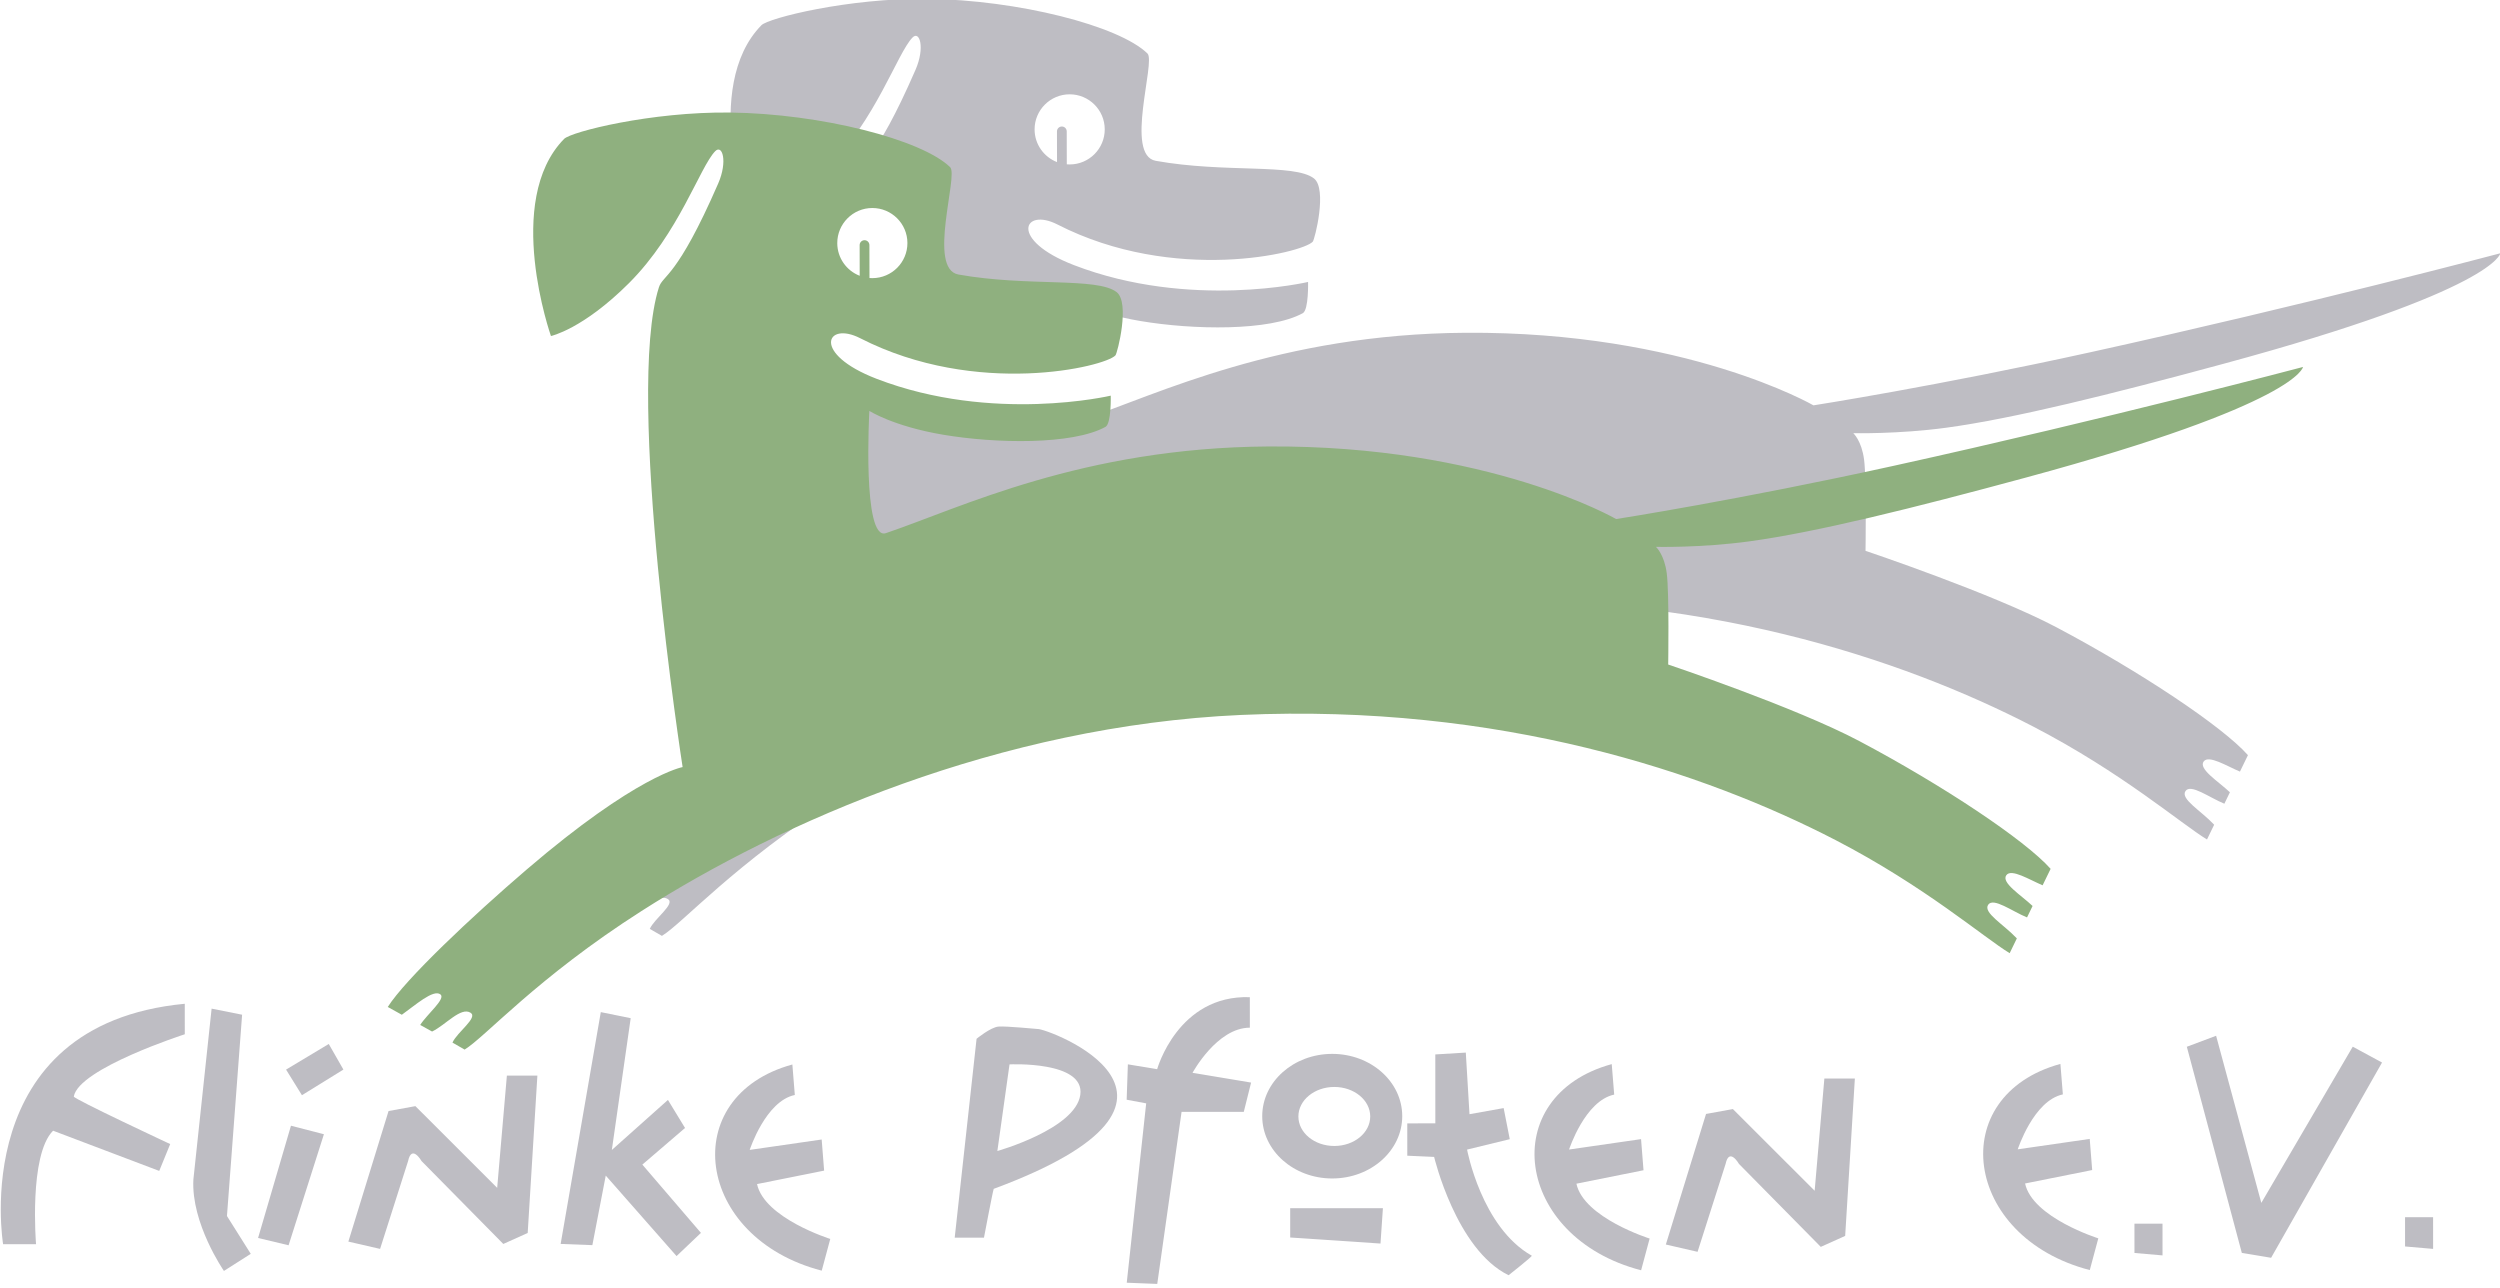<?xml version="1.0" encoding="UTF-8" standalone="no"?>
<!DOCTYPE svg PUBLIC "-//W3C//DTD SVG 1.1//EN" "http://www.w3.org/Graphics/SVG/1.1/DTD/svg11.dtd">
<svg width="100%" height="100%" viewBox="0 0 683 352" version="1.1" xmlns="http://www.w3.org/2000/svg" xmlns:xlink="http://www.w3.org/1999/xlink" xml:space="preserve" xmlns:serif="http://www.serif.com/" style="fill-rule:evenodd;clip-rule:evenodd;stroke-linejoin:round;stroke-miterlimit:2;">
    <g transform="matrix(1,0,0,1,-79.451,-122.137)">
        <g transform="matrix(0.77,-0.093,0.093,0.77,-37.746,-2.646)">
            <g id="schriftzug" transform="matrix(1.28,0.154,-0.154,1.28,31.886,85.799)">
                <path d="M85.334,401.666L94.334,401.666C94.334,401.666 92.334,377.332 99.001,370.666L128.001,381.666L131.001,374.334C131.001,374.334 104.626,362 104.668,361.334C106.001,353.666 135.001,344.334 135.001,344.334L135.001,336C75.334,341.666 85.334,401.666 85.334,401.666Z" style="fill:rgb(190,189,195);fill-rule:nonzero;"/>
                <path d="M142.334,337.333L150.667,338.999L146.5,393.999L153,404.333L145.667,409C145.667,409 136.668,396 137.334,384L142.334,337.333Z" style="fill:rgb(190,189,195);fill-rule:nonzero;"/>
                <path d="M155,400L163.334,402L173,371.666L164,369.333L155,400Z" style="fill:rgb(190,189,195);fill-rule:nonzero;"/>
                <path d="M167,361L178.334,354L174.334,347L162.667,354L167,361Z" style="fill:rgb(190,189,195);fill-rule:nonzero;"/>
                <path d="M179.667,401L188.334,403L196,379C197,374.334 199.667,379 199.667,379L222,401.666L228.667,398.666L231.334,355.666L223,355.666L220.333,386.334L198,364L190.667,365.334L179.667,401Z" style="fill:rgb(190,189,195);fill-rule:nonzero;"/>
                <path d="M539.63,401.964L548.296,403.964L555.964,379.964C556.964,375.296 559.63,379.964 559.63,379.964L581.964,402.63L588.63,399.63L591.296,356.63L582.964,356.63L580.296,387.296L557.964,364.964L550.63,366.296L539.63,401.964Z" style="fill:rgb(190,189,195);fill-rule:nonzero;"/>
                <path d="M237.667,401.666L246.334,402L250,383L269.334,405L276,398.666L260,380L271.667,370L267,362.333L251.667,376L256.834,340L248.667,338.333L237.667,401.666Z" style="fill:rgb(190,189,195);fill-rule:nonzero;"/>
                <path d="M309,409L311.333,400.334C311.333,400.334 293.333,394.666 291.333,385.334L309.666,381.668L309,373.166L289.334,376C289.334,376 293.668,362.668 301.667,361L301,352.667C269.334,361.333 274.334,400 309,409Z" style="fill:rgb(190,189,195);fill-rule:nonzero;"/>
                <path d="M655.457,409L657.789,400.334C657.789,400.334 639.789,394.666 637.789,385.334L656.123,381.668L655.457,373.166L635.789,376C635.789,376 640.123,362.668 648.123,361L647.457,352.668C615.789,361.333 620.789,400 655.457,409Z" style="fill:rgb(190,189,195);fill-rule:nonzero;"/>
                <path d="M532.871,409L535.205,400.334C535.205,400.334 517.205,394.666 515.205,385.334L533.539,381.668L532.871,373.166L513.205,376C513.205,376 517.539,362.668 525.539,361L524.871,352.668C493.205,361.333 498.205,400 532.871,409Z" style="fill:rgb(190,189,195);fill-rule:nonzero;"/>
                <path d="M368,343C367.869,343.018 359.48,342.166 357.333,342.334C355.186,342.5 351.333,345.668 351.333,345.668L345.333,400L353.333,400C353.333,400 355.666,387.668 356,386.668C422.667,362 370.338,342.703 368,343ZM379.667,361C378.334,370.333 357,376.333 357,376.333L360.333,352.667C360.334,352.667 381.001,351.667 379.667,361Z" style="fill:rgb(190,189,195);fill-rule:nonzero;"/>
                <path d="M392.333,412.333L400.666,412.667L407.333,365.667L424.333,365.667L426.333,357.667L410.333,354.999C410.333,354.999 417,342.667 426,342.667L426,334.333C406.333,333.666 400.667,354 400.667,354L392.667,352.668L392.334,362.334L397.667,363.334L392.333,412.333Z" style="fill:rgb(190,189,195);fill-rule:nonzero;"/>
                <path d="M437,392L437,400L461.667,401.666L462.333,392L437,392Z" style="fill:rgb(190,189,195);fill-rule:nonzero;"/>
                <path d="M469,368.833L476.668,368.833L476.668,350L485,349.5L486,366.334L495.334,364.668L497,373.166L485.333,376C485.333,376 489.249,397.25 502.999,405C503.255,405.146 496.667,410.334 496.667,410.334C482.331,403.334 476.333,378 476.333,378L469,377.667L469,368.833Z" style="fill:rgb(190,189,195);fill-rule:nonzero;"/>
                <path d="M667.667,404.333L675.333,405L675.333,396.333L667.667,396.333L667.667,404.333Z" style="fill:rgb(190,189,195);fill-rule:nonzero;"/>
                <path d="M741.599,402.589L749.265,403.257L749.265,394.589L741.599,394.589L741.599,402.589Z" style="fill:rgb(190,189,195);fill-rule:nonzero;"/>
                <path d="M682,348L697,404.333L705,405.666L735.333,352.333L727.333,348L702.333,390.666L690,345L682,348Z" style="fill:rgb(190,189,195);fill-rule:nonzero;"/>
                <path d="M448.498,349.837C437.936,349.837 429.371,357.458 429.371,366.858C429.371,376.258 437.933,383.879 448.498,383.879C459.063,383.879 467.625,376.258 467.625,366.858C467.625,357.458 459.062,349.837 448.498,349.837ZM449.064,375C443.644,375 439.25,371.392 439.25,366.937C439.25,362.485 443.645,358.874 449.064,358.874C454.483,358.874 458.878,362.485 458.878,366.937C458.878,371.391 454.484,375 449.064,375Z" style="fill:rgb(190,189,195);fill-rule:nonzero;"/>
            </g>
            <g transform="matrix(0.993,0.118,-0.118,0.993,-547.13,-199.146)">
                <path d="M923.11,609.422C929.288,599.704 952.529,577.844 972.106,561.123C1010.92,527.967 1027.13,525.122 1027.13,525.122C1027.13,525.122 1002.14,465.322 999.905,414.818C998.832,390.557 1015.17,368.403 1019.1,356.125C1020.52,351.66 1025.38,353.123 1040.05,319.599C1043.5,311.73 1041.52,305.598 1038.99,308.234C1033.57,313.865 1026.19,337.048 1008.59,354.589C992.293,370.825 981.041,373.197 981.041,373.197C981.041,373.197 964.357,325.555 985.809,303.769C988.287,301.252 1016.45,294.204 1044.34,294.594C1076.11,295.038 1111.77,304.181 1121.78,314C1124.74,316.908 1113.58,349.801 1124.62,351.805C1148.96,356.223 1173.5,352.767 1180.34,358.119C1185.1,361.855 1180.57,379.618 1179.87,380.39C1176.28,384.373 1130.99,395.26 1089.95,374.166C1077.99,368.018 1072.62,379.545 1095.76,388.498C1136.61,404.304 1178.19,394.577 1178.19,394.577C1178.19,394.577 1178.42,404.412 1176.32,405.567C1164.68,411.948 1137.63,411.395 1119.1,408.223C1101.51,405.21 1093.15,399.778 1093.15,399.778C1093.15,399.778 1061.45,400.176 1044.92,398.698C1041.2,398.366 1044.68,382.421 1040.23,372.469C1037.73,366.885 1026.84,364.605 1025.14,364.581C1007.67,364.342 1002.3,402.417 1007.54,428.379C1009.51,438.11 1095.09,444.138 1098.9,442.855C1125.13,434.021 1168.12,412.895 1233.6,412.583C1311.14,412.213 1356.13,438.383 1356.13,438.383C1356.13,438.383 1399.34,431.738 1453.84,419.838C1529.69,403.276 1598.18,385.282 1598.18,385.282C1598.18,385.282 1596.61,398.219 1500.64,424.012C1460.89,434.696 1426.7,443.168 1402.9,446.352C1385.93,448.621 1370.13,448.21 1370.13,448.21C1370.13,448.21 1373.08,450.825 1373.93,457.588C1374.81,464.589 1374.37,489.666 1374.37,489.666C1374.37,489.666 1419.15,504.8 1441.62,516.749C1471.07,532.413 1500.03,551.798 1508.94,561.894L1506.11,567.685C1501.4,565.691 1495.15,561.718 1493.36,564.068C1491.34,566.709 1498.57,571.159 1502.56,574.959L1500.6,578.988C1495.39,576.868 1488.74,571.786 1486.91,574.51C1485.04,577.301 1492.35,581.404 1496.99,586.375L1494.46,591.571C1485.5,586.151 1464.65,567.972 1433.23,551.631C1387.43,527.816 1315.21,503.215 1223.81,507.139C1138.78,510.789 1061.58,544.605 1012.53,575.811C975.528,599.349 957.559,619.984 950.145,624.485L945.874,622.015C947.547,618.296 954.987,613.25 952.279,611.519C948.85,609.326 943.48,615.828 938.695,618.106L934.523,615.781C936.906,612.018 943.663,606.577 941.66,605.025C939.169,603.094 932.69,608.909 928.055,612.177L923.11,609.422ZM1093.28,352.98C1093.62,353.008 1093.97,353.023 1094.31,353.023C1101.13,353.023 1106.67,347.488 1106.67,340.671C1106.67,333.853 1101.13,328.319 1094.31,328.319C1087.5,328.319 1081.96,333.853 1081.96,340.671C1081.96,345.91 1085.23,350.393 1089.84,352.186L1089.84,341.372C1089.84,340.423 1090.61,339.652 1091.56,339.652C1092.51,339.652 1093.28,340.423 1093.28,341.372L1093.28,352.98Z" style="fill:rgb(190,189,195);"/>
            </g>
            <g transform="matrix(0.993,0.118,-0.118,0.993,-620.937,-167.721)">
                <path d="M923.11,609.422C929.288,599.704 952.529,577.844 972.106,561.123C1010.92,527.967 1027.13,525.122 1027.13,525.122C1027.13,525.122 1006.99,393.964 1019.1,356.125C1020.52,351.66 1025.38,353.123 1040.05,319.599C1043.5,311.73 1041.52,305.598 1038.99,308.234C1033.57,313.865 1026.19,337.048 1008.59,354.589C992.293,370.825 981.041,373.197 981.041,373.197C981.041,373.197 964.357,325.555 985.809,303.769C988.287,301.252 1016.45,294.204 1044.34,294.594C1076.11,295.038 1111.77,304.181 1121.78,314C1124.74,316.908 1113.58,349.801 1124.62,351.805C1148.96,356.223 1173.5,352.767 1180.34,358.119C1185.1,361.855 1180.57,379.618 1179.87,380.39C1176.28,384.373 1130.99,395.26 1089.95,374.166C1077.99,368.018 1072.62,379.545 1095.76,388.498C1136.61,404.304 1178.19,394.577 1178.19,394.577C1178.19,394.577 1178.42,404.412 1176.32,405.567C1164.68,411.948 1137.63,411.395 1119.1,408.223C1101.51,405.21 1093.15,399.778 1093.15,399.778C1093.15,399.778 1090.49,445.69 1098.9,442.855C1125.13,434.021 1168.12,412.895 1233.6,412.583C1311.14,412.213 1356.13,438.383 1356.13,438.383C1356.13,438.383 1399.34,431.738 1453.84,419.838C1529.69,403.276 1598.18,385.282 1598.18,385.282C1598.18,385.282 1596.61,398.219 1500.64,424.012C1460.89,434.696 1426.7,443.168 1402.9,446.352C1385.93,448.621 1370.13,448.21 1370.13,448.21C1370.13,448.21 1373.08,450.825 1373.93,457.588C1374.81,464.589 1374.37,489.666 1374.37,489.666C1374.37,489.666 1419.15,504.8 1441.62,516.749C1471.07,532.413 1500.03,551.798 1508.94,561.894L1506.11,567.685C1501.4,565.691 1495.15,561.718 1493.36,564.068C1491.34,566.709 1498.57,571.159 1502.56,574.959L1500.6,578.988C1495.39,576.868 1488.74,571.786 1486.91,574.51C1485.04,577.301 1492.35,581.404 1496.99,586.375L1494.46,591.571C1485.5,586.151 1464.65,567.972 1433.23,551.631C1387.43,527.816 1315.21,503.215 1223.81,507.139C1138.78,510.789 1061.58,544.605 1012.53,575.811C975.528,599.349 957.559,619.984 950.145,624.485L945.874,622.015C947.547,618.296 954.987,613.25 952.279,611.519C948.85,609.326 943.48,615.828 938.695,618.106L934.523,615.781C936.906,612.018 943.663,606.577 941.66,605.025C939.169,603.094 932.69,608.909 928.055,612.177L923.11,609.422ZM1093.28,352.98C1093.62,353.008 1093.97,353.023 1094.31,353.023C1101.13,353.023 1106.67,347.488 1106.67,340.671C1106.67,333.853 1101.13,328.319 1094.31,328.319C1087.5,328.319 1081.96,333.853 1081.96,340.671C1081.96,345.91 1085.23,350.393 1089.84,352.186L1089.84,341.372C1089.84,340.423 1090.61,339.652 1091.56,339.652C1092.51,339.652 1093.28,340.423 1093.28,341.372L1093.28,352.98Z" style="fill:rgb(143,176,127);"/>
            </g>
        </g>
    </g>
</svg>
